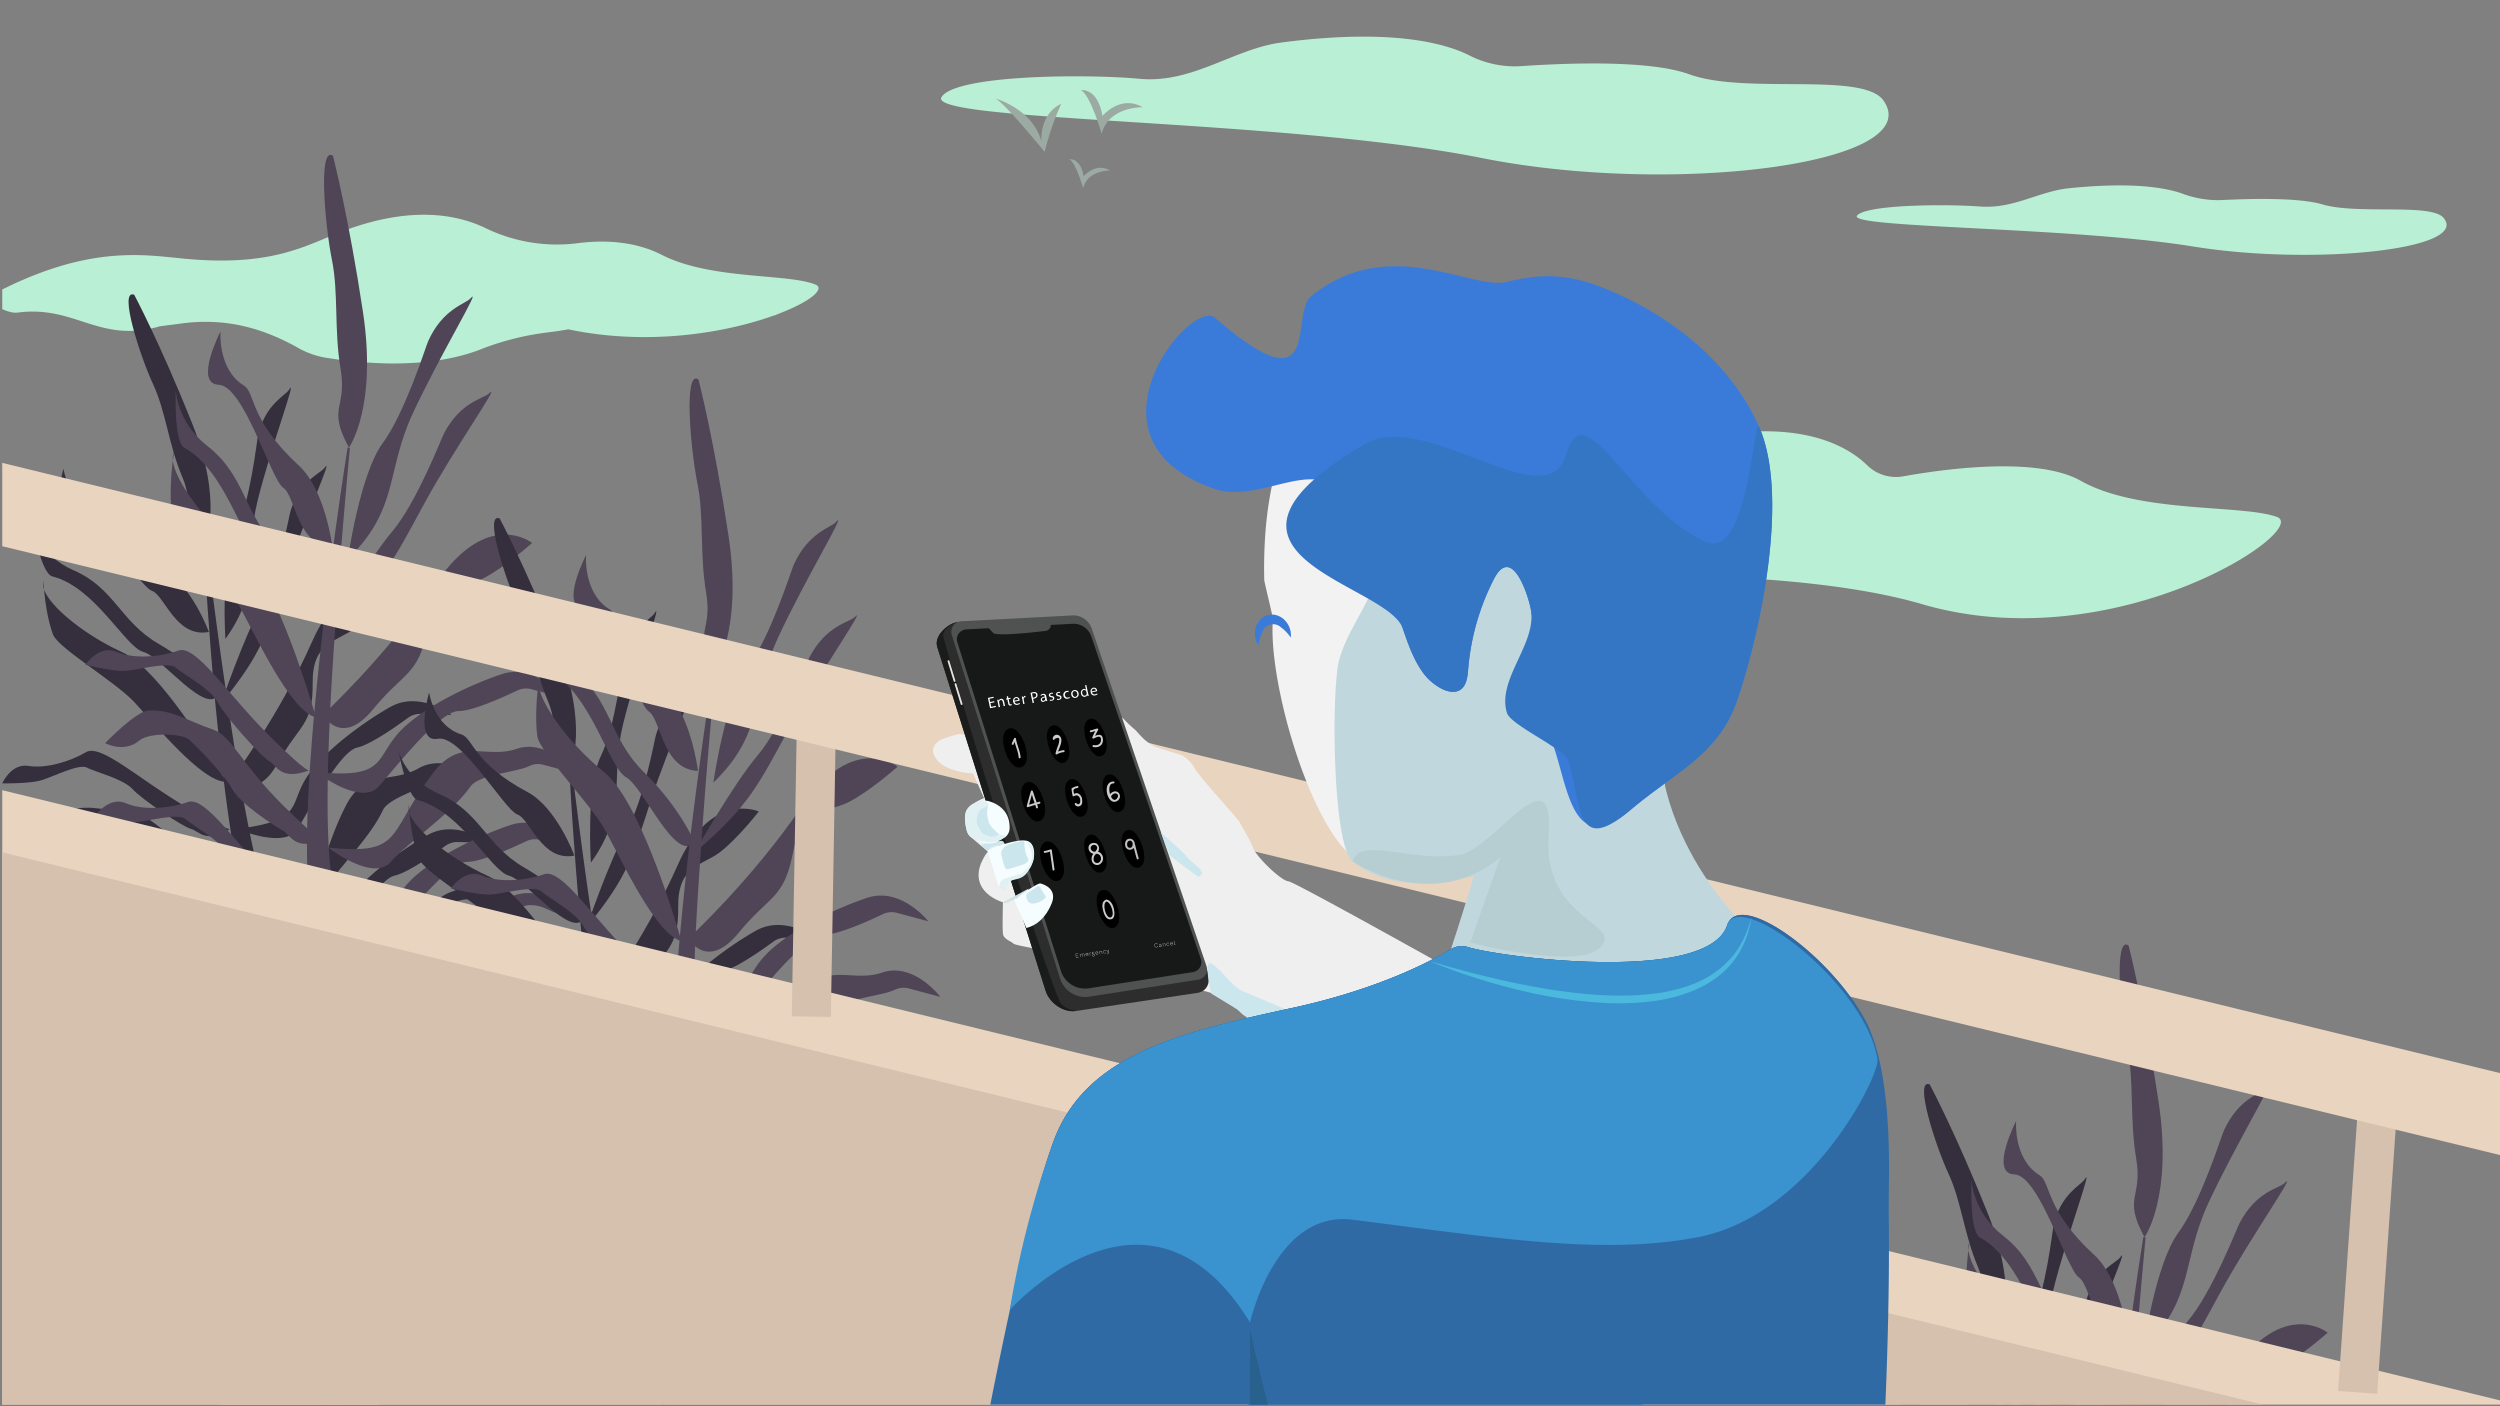 <svg xmlns="http://www.w3.org/2000/svg" xmlns:xlink="http://www.w3.org/1999/xlink" viewBox="0 0 1280 720"><rect x="0" y="0" width="1280" height="720" fill="#808080" stroke="none"/><defs><style>.cls-1{fill:none;}.cls-2{clip-path:url(#clip-path);}.cls-3{fill:#e2d2c7;}.cls-4{fill:#c6a48d;}.cls-5{clip-path:url(#clip-path-2);}.cls-6{fill:#b9efd5;}.cls-7{fill:#93725c;}.cls-8{fill:#342e3d;}.cls-9{fill:#4f4556;}.cls-10{fill:#e9d4c0;}.cls-11{fill:#d6c0ae;}.cls-12{fill:#efefef;}.cls-13{fill:#cce6ed;}.cls-14{fill:#2d2d2d;}.cls-15{fill:#1a1c1c;}.cls-16{fill:#505151;}.cls-17{fill:#171919;}.cls-18{fill:#e8e1da;}.cls-19{fill:#cce1e8;}.cls-20{fill:#f6fdff;}.cls-21{fill:#e0f0f3;}.cls-22{fill:#c0d8dd;}.cls-23{fill:#f2f2f2;}.cls-24{fill:#2f6aa5;}.cls-25{fill:#3a92ce;}.cls-26{fill:#4bb8dd;}.cls-27{fill:#3a7bda;}.cls-28{fill:#3576c4;}.cls-29{fill:#b6ced1;}.cls-30{fill:#28608e;}.cls-31{opacity:0.8;}.cls-32{fill:#fff;}.cls-33{fill:#9baaa3;}</style><clipPath id="clip-path"><polygon class="cls-1" points="1350.78 -151.37 589.67 -152.03 589.67 -669.49 1351.2 -669.27 1350.78 -151.37"/></clipPath><clipPath id="clip-path-2"><rect class="cls-1" x="1.15" width="1278.85" height="719.15"/></clipPath></defs><title>Privacy Policy_updated ration</title><g id="Layer_2" data-name="Layer 2"><g class="cls-2"><path class="cls-3" d="M655.46,52.13l31,.9c4.86.14,8.47-3.59,9.45-8.36C724.06-92.4,708-92.87,708-92.87s-12.53,3.4-33.79,3.35c-19.89,0-33.53-5.3-33.53-5.3S624.89-99,646.51,43.24C647.24,48.05,650.6,52,655.46,52.13Z"/><path class="cls-4" d="M662.89-90.23c-1.17,21.35,11.63,47.46,17,66.94,5.2,19,20.3,64.08,6.61,76.32l-9.76-.28s6.79-1.76,7.07-11.19-3.73-43.33-11.56-62.2c-6.14-14.81-18.53-63.62-17.84-70.71Z"/><path class="cls-4" d="M676.16-89.63c-1.17,21.35,11.69,45.7,17,65.18,5.2,19,8.1,65.28-5.6,77.51l-7.32-.21s6.8-1.76,7.07-11.19,6-44.59-1.79-63.46c-6.15-14.81-18.64-60.83-17.95-67.92Z"/></g></g><g id="NEW"><g class="cls-5"><path class="cls-6" d="M1117.72,99.26a51.42,51.42,0,0,0,20.14,3.16c15-.76,39.33-1.29,51.27,2.25,18,5.32,55.42-.75,61.91,6.82,14.06,16.37-67.29,24.59-128,14.74-62.66-10.16-177.21-9.4-172.23-15.81,4.45-5.73,46-6,63-4.68s30-7.74,45.4-9.35C1092.08,93,1109.26,96.17,1117.72,99.26Z"/><path class="cls-6" d="M956.06,238.27a21,21,0,0,0,18.4,5.61c22.1-3.95,68.76-10.22,90.93,2.31,29.62,16.75,82.26,12,100.33,18.45s-82.78,73.56-181.59,44.7c-102-29.8-307.39-2.86-300.31-25.11,6.31-19.85,72.92-23.92,100.46-20.81s47-28.7,71.51-35.39C917,211.32,944.94,227.45,956.06,238.27Z"/><path class="cls-6" d="M752.64,28.53a51.14,51.14,0,0,0,26.7,5.3c23.7-1.61,65.53-3.12,85.58,4.21,28.89,10.55,89-1.54,99.46,13.48C986.94,84,856.23,100.41,758.74,80.92,658.1,60.79,474.06,62.42,482.08,49.68c7.16-11.37,73.88-11.91,101.26-9.34s48.2-15.4,73-18.61C712.4,14.43,740.05,22.11,752.64,28.53Z"/><path class="cls-6" d="M417.41,145.66c-14.3-5.73-53.41-2.33-78.58-15.17-14.05-7.18-29.79-7.64-42.87-6a83.72,83.72,0,0,1-47.27-7.65c-14.69-7.14-38.4-11.6-73,1.46-18.64,7-35.77,18.6-82,14.08-21.5-2.1-50.32-7-99.37,19.38C-8.53,153.3,3,160.85,9,160.05c29.6-3.93,41.83,16.06,72.91,7,1.3-.16,11-1.43,12.27-1.59,20.85-2.5,39.17,2,57.55,12.15A44.53,44.53,0,0,0,165.89,183c41,6.66,66.38,1.29,80.18-4.12a140.31,140.31,0,0,1,34.57-8.71c3.28-.39,6.77-.9,10.35-1.55,41.2,8.68,81,1.63,105-7a8.75,8.75,0,0,0,2.2-.81h0C414.68,154.61,422.84,147.83,417.41,145.66Z"/><path class="cls-7" d="M198.28,599.56s-29.95-11.62-85.28-2.47c0,0,13.75,7.09,28.11,6.9S186.13,606.27,198.28,599.56Z"/><path class="cls-8" d="M115.81,400.32s-21.36-38.11-40.94-57.21c-4.28-4.18-8.48-7.44-12.34-9.21C41,324.08,21.89,307.42,22.12,299.38s-.31,10.72,5,25.45c2.5,6.92,31.51,23.91,41.55,34.55S103.15,400.42,115.81,400.32Z"/><path class="cls-8" d="M201.35,301s-24.46-11.06-41.5,27.39-41,70.09-41,70.09,12,12.66,23.23-7.57,18.26-19.53,18-41,12.12-21.13,21.16-27.95S201.35,301,201.35,301Z"/><path class="cls-8" d="M121.49,424.41s24.47,10.63,31-.17,21.5-39.49,30.4-41.48c6.83-1.53,20.1-10.89,25.95-15.19a10.54,10.54,0,0,1,6.57-2.05l15.76.46S215.6,354.16,201,361.35c-3.79,1.87-28.4,16.43-41.58,33.23S158.18,419.75,121.49,424.41Z"/><path class="cls-8" d="M118.11,424.24s1.6,3.11-22.54-10.92-43.89-32.81-51.64-28.16-20.42,8.51-29.33,7-13.45,8.94-13.45,8.94,13.54.18,19.51-1.45,19.72-8.86,23.88-6.62S63,398.65,67.92,404.07s25.55,19.17,29.87,20.33S105.18,432.22,118.11,424.24Z"/><path class="cls-8" d="M140.54,490s24.47,10.63,31-.16,21.5-39.5,30.41-41.49c6.82-1.53,20.09-10.88,25.94-15.19a10.57,10.57,0,0,1,6.58-2.05l15.75.46s-15.55-11.82-30.14-4.63c-3.8,1.87-28.4,16.43-41.58,33.23S177.23,485.31,140.54,490Z"/><path class="cls-8" d="M137.54,490s1.6,3.12-22.54-10.92S71.11,446.3,63.35,451s-20.41,8.51-29.32,7-13.45,8.93-13.45,8.93,13.54.18,19.51-1.45S59.81,456.57,64,458.8s18.46,5.64,23.38,11.06S112.9,489,117.22,490.2,124.61,498,137.54,490Z"/><path class="cls-8" d="M149.31,520.62s24.47,10.64,31-.16,19.5-9,23.72-24.54c3.86-14.18,24.1-33.43,32.25-35.12,6.23-1.28,8.91.84,14.86,1l7.85.38s-15.55-11.82-30.14-4.63c-3.8,1.87-14.12,8.14-24.48,26.81C190.88,508.64,186,516,149.31,520.62Z"/><path class="cls-8" d="M139.74,517.5s3.37-.5-22.53-10.91c-35.54-14.28-40.54-28.65-51.65-28.16-9,.39-20.54,12.89-29.45,11.36s-13.32,4.55-13.32,4.55,13.54.19,19.51-1.45,19.78-11,24-8.81,12.49,7,23.31,13.25c6.33,3.67,25.64,15.89,30,17.05S123.27,520.36,139.74,517.5Z"/><path class="cls-8" d="M148,568.36s24.74-10.91,32.48-6.74,21.2.36,26.95,7.49c5.24,6.5,28.1,12,36.78,11.09,6.64-.7,9.27-2.39,15.49-3.79l8.2-1.94s-15.3,9.56-31.21,9a59.45,59.45,0,0,1-27.93-8.5C192.59,565.41,186.86,562.69,148,568.36Z"/><path class="cls-8" d="M153.39,572.07s2.25,1.84-21.16-2.14c-32.12-5.45-41.9,2.54-49.84-2.67-6.45-4.24-9.56-18.15-16.74-21s-7.81-9.06-7.81-9.06,10,5.8,13.67,9.58,9.79,16.5,13.79,16.74,12.13.53,22.72.83c6.21.17,25.56,0,29.22,1S142.53,562.82,153.39,572.07Z"/><path class="cls-8" d="M134.61,456.51s24.47,10.64,31-.16,23.79-27.2,30.4-41.49c2.94-6.34,20.1-10.88,25.94-15.18a10.59,10.59,0,0,1,6.58-2.05l15.76.45s-16-12.72-30.15-4.62c-13.64,7.82-27.61.26-37.21,19.34C160.72,445,171.29,451.86,134.61,456.51Z"/><path class="cls-8" d="M131.61,453.59s1.61,3.11-22.53-10.92-31.49-25.35-40.49-26.21c-14.12-1.34-21.89-4.62-32.81-1.82-6,1.54-17.55,19-17.55,19s10,2.56,15.94-4.65c3.94-4.77,19.68-7.76,23.85-5.52s20.38,12,25.3,17.38,23.66,11.75,28,12.91S118.69,461.57,131.61,453.59Z"/><path class="cls-8" d="M153.09,546.78s22.15,6.58,31-2.35A170.66,170.66,0,0,0,214.51,504c7.08-13.31,11.32-11.14,17.17-15.44,1.9-1.4,12.95-.77,15.31-.7l15.76.45s-16-12.72-30.15-4.62c-13.64,7.82-17.74.55-27.34,19.62C189.07,535.52,189.78,542.13,153.09,546.78Z"/><path class="cls-8" d="M150,546.05s4.2-2.86-22.53-10.92c-38.54-11.61-27-17.43-40.58-22.92-13.16-5.3-20.64-1-31.55,1.81-6,1.55-18.72,12.07-18.72,12.07s10,2.56,15.94-4.65c3.94-4.77,24.28-7.28,28.44-5s17.53,7.88,22.45,13.3,22,12.06,26.34,13.23S137.11,554,150,546.05Z"/><path class="cls-8" d="M115.4,327.15c19.5-27.23,9.4-42.29,16.49-70.82s20.78-64.53,16.1-56.79c-1.82,3-12.14,7.33-15.88,23.38-.61,2.61-3.87,33.83-11.59,49.69S115.4,327.15,115.4,327.15Z"/><path class="cls-8" d="M106.94,323.57S98,299,82.9,291c-28-14.88-27.79-27.64-33.9-29.55C34.78,257.06,32.52,240,32.52,240s-7.66,26,4.41,23.72,34.17,36.45,40.81,38.75S89.94,326.73,106.94,323.57Z"/><path class="cls-8" d="M113.31,360c21.33-25.82,23.81-37,32.87-64.94s25.2-62.94,20-55.54c-2,2.86-12.61,6.47-17.45,22.22-.79,2.56-6.22,33.48-15,48.77S113.31,360,113.31,360Z"/><path class="cls-8" d="M112.21,355.23s-10.07-13.5-31-25.58C61.48,318.26,58.7,301.08,37.69,292,20.3,284.43,17,270.07,17,270.07s4.11,23.61,9.84,25.06c22,5.57,37.44,36.35,46.58,38.67S105.81,367.33,112.21,355.23Z"/><path class="cls-8" d="M105,277.92s9.62-20.51-6.69-61.32-29.59-65.68-29.59-65.68c-8.25-3.3,3.06,31.58,9.65,45.76s7.89,30.71,14.92,47.39C100.44,261.13,90.38,262.2,105,277.92Z"/><path class="cls-8" d="M104.34,278q1,20.82,2.58,41.58c1,13.85,2.11,27.7,3.42,41.53,2.77,27.67,5.87,55.29,10.82,82.9,1.25,6.91,2.67,13.81,4.41,20.76.89,3.47,1.87,6.95,3.12,10.49a52.71,52.71,0,0,0,2.21,5.35c.41.91.93,1.84,1.45,2.77l1.48,2.34a41.46,41.46,0,0,1,3.77,8.1,84.82,84.82,0,0,1,2.76,9.24c1.62,6.36,2.74,13,3.77,19.69s1.68,13.5,2.4,20.32c.33,3.41.63,6.84.89,10.27l.84,10.31,1.51,20.73c.29,3.47.51,6.94.87,10.42a78.07,78.07,0,0,0,1.47,10.51l1.21-.24a42.61,42.61,0,0,1,.31-5.09l.51-5.17c.38-3.46.66-6.93,1-10.39.59-6.94,1.15-13.9,1.43-20.88.16-3.49.3-7,.38-10.49s.07-7,.05-10.52c0-7-.37-14.07-1-21.15A154.59,154.59,0,0,0,152.89,500c-1.73-7.11-3.85-14.32-8.39-21.3l-1.39-2c-.34-.56-.71-1.13-1.05-1.79-.7-1.27-1.33-2.71-2-4.17-1.26-2.93-2.38-6.06-3.41-9.25-2.09-6.38-3.8-13-5.39-19.67-3.17-13.35-5.71-26.93-8.1-40.54s-4.5-27.3-6.5-41c-4.15-27.39-7.71-54.9-11.11-82.44Z"/><path class="cls-9" d="M161.73,367.28s-13.2-47.35-28.95-73.23c-3.44-5.66-7-10.29-10.57-13.18-19.91-16.1-35.69-39.15-33.61-48s-2.78,11.8-.68,29.39c1,8.26,26.9,34.09,34.78,48.3S148.71,364.33,161.73,367.28Z"/><path class="cls-9" d="M272.43,278s-22.61-18.15-48.94,20.28S165.32,366,165.32,366s9.45,16.92,25.6-2.76,23.26-17.2,27.91-41.06,17.3-20.46,28.16-25.82S272.43,278,272.43,278Z"/><path class="cls-9" d="M162.05,395.32s22.71,17.69,31.88,7.32,31.15-38.52,40.76-38.56c7.36,0,23.14-7.19,30.14-10.54a10.46,10.46,0,0,1,7.23-.67l16.09,4.32s-13.28-16.85-29.92-12.42c-4.33,1.15-33,11.31-50.36,26.72S200.82,399.05,162.05,395.32Z"/><path class="cls-9" d="M158.61,394.31s.94,3.84-20.65-17.54-37.59-46.94-46.62-43.67-22.94,4.48-31.74.63-15.87,6.64-15.87,6.64,13.87,3.48,20.38,3.11,22.3-5,26.06-1.54,17.68,10.71,21.49,17.9,21.86,27.4,26,29.74S143.5,400,158.61,394.31Z"/><path class="cls-9" d="M166.6,472.5s22.71,17.69,31.87,7.32,31.15-38.52,40.77-38.56c7.35,0,23.14-7.19,30.14-10.53a10.4,10.4,0,0,1,7.23-.68l16.09,4.32S279.42,417.52,262.77,422c-4.32,1.15-32.95,11.31-50.35,26.72S205.37,476.23,166.6,472.5Z"/><path class="cls-9" d="M163.49,471.84s.94,3.84-20.65-17.54-37.59-46.94-46.62-43.67-22.94,4.48-31.74.63-15.87,6.64-15.87,6.64S62.48,421.38,69,421s22.3-5,26.06-1.54,17.68,10.71,21.49,17.9,21.86,27.4,26,29.74S148.38,477.55,163.49,471.84Z"/><path class="cls-9" d="M168.58,508.55s22.71,17.7,31.88,7.32,22.1-5.24,30-21.42c7.22-14.76,32.44-31.17,41.2-31.06,6.69.08,9,3.07,15,4.7l8,2.33S281.41,453.57,264.76,458c-4.33,1.15-16.37,5.59-31.31,23.75C214.05,505.35,207.35,512.28,168.58,508.55Z"/><path class="cls-9" d="M159.46,502.78s3.58.26-20.65-17.53c-33.25-24.41-35.09-41.52-46.62-43.68-9.37-1.75-24.07,9.31-32.88,5.46s-14.73,1.81-14.73,1.81S58.45,452.32,65,452s22.86-7.44,26.63-4,11.24,10.75,20.92,20.31c5.67,5.59,22.71,23.79,26.89,26.12S141.87,502,159.46,502.78Z"/><path class="cls-9" d="M156.3,561.08s27.93-6.09,34.92.4,21.71,5.53,26,14.81c3.9,8.47,26.12,20.1,35.26,21.18,7,.83,10.07-.41,16.79-.45l8.86-.15s-17.91,6.87-34.14,2.46a61.13,61.13,0,0,1-26.76-16.17C202.79,568.6,197.52,564.2,156.3,561.08Z"/><path class="cls-9" d="M161,566.49s1.9,2.58-21.25-7.49c-31.76-13.81-43.65-7.34-50.61-15-5.65-6.25-5.66-22.4-12.39-27.26a13.78,13.78,0,0,1-6-11.93s8.95,8.85,11.86,13.92S88.89,539.33,93,540.57s12.34,3.52,23.16,6.41c6.33,1.7,26.27,6.17,29.78,8.24S151.94,553.62,161,566.49Z"/><path class="cls-9" d="M168.17,434s22.71,17.7,31.87,7.32,30.7-24.35,40.77-38.56c4.46-6.31,23.14-7.19,30.14-10.53a10.4,10.4,0,0,1,7.23-.68l16.09,4.32s-13.56-18-29.93-12.42c-15.81,5.35-28.44-6.39-42.67,12.4C197.65,427.57,206.94,437.76,168.17,434Z"/><path class="cls-9" d="M165.77,430.07s.93,3.83-20.66-17.54-26.55-35.68-35.6-38.81c-14.21-4.91-21.44-10.42-33.3-10-6.53.26-22.39,16.77-22.39,16.77s9.66,5.25,17.44-1.29c5.15-4.33,22-3.82,25.78-.34s18.2,18.18,22,25.37,21.62,18.73,25.8,21.06S150.65,435.78,165.77,430.07Z"/><path class="cls-9" d="M166.47,538.43s21.25,12.64,32.44,4.9A185.13,185.13,0,0,0,239.39,506c10.33-13,14.19-9.58,21.18-12.93,2.28-1.09,13.49,2.28,15.9,2.93l16.09,4.32s-13.56-18-29.92-12.42c-15.81,5.36-18.37-3.68-32.6,15.11C206,534.67,205.24,542.15,166.47,538.43Z"/><path class="cls-9" d="M163.49,536.87s5-2.15-20.65-17.53c-36.94-22.19-23.72-25.83-36.45-35.2-12.31-9.05-21-6.09-32.84-5.63-6.53.25-22,8.83-22,8.83S61.2,492.58,69,486c5.15-4.32,26.62-2.17,30.39,1.31s16.21,13,20,20.16,19.85,18.68,24,21S148.38,542.58,163.49,536.87Z"/><path class="cls-9" d="M178.09,286.19c26.28-25.42,19.36-44.53,33.19-74.39s36.15-66.41,29.57-59c-2.56,2.88-14.16,5.17-21.68,22-1.22,2.74-11.74,36.51-23.3,52.2S178.09,286.19,178.09,286.19Z"/><path class="cls-9" d="M170.22,280.19s-3.59-29.34-17.25-41.85c-25.36-23.25-22.21-37.32-28.06-40.91-13.6-8.34-12-27.76-12-27.76S99.07,196.55,112,197s26.76,48.63,33.06,52.78S152,279.57,170.22,280.19Z"/><path class="cls-9" d="M168.42,322c27.85-23.41,33-35.16,48.67-63.93s40.34-63.56,33.29-56.63c-2.73,2.68-14.45,4.11-23,20.36-1.39,2.65-14.06,35.56-26.6,50.36S168.42,322,168.42,322Z"/><path class="cls-9" d="M168.38,316.49s-7.25-17.36-26-35.81c-17.66-17.38-16.58-37.07-36.09-52.24C90.16,215.89,90,199.18,90,199.18s-1.19,27.13,4.37,30.13c21.31,11.48,30.13,49.3,39,54.07S159,328.34,168.38,316.49Z"/><path class="cls-9" d="M178.66,229.17s14.58-20.37,7.17-69.49-15.34-79.87-15.34-79.87c-7.72-5.64-4.09,35.69-.58,53s1.07,35.9,4.47,56.07C177.86,209.49,167.28,208.24,178.66,229.17Z"/><path class="cls-9" d="M178,229.1c-2.47,15.52-4.71,31.07-6.81,46.64s-4.14,31.17-5.94,46.79c-3.47,31.27-6.58,62.56-7.79,94.23-.29,7.92-.41,15.87-.2,23.93.11,4,.32,8.09.79,12.25.24,2.09.54,4.17,1,6.35.2,1.07.53,2.21.83,3.33l1,3a50.06,50.06,0,0,1,2.1,10.16,102.32,102.32,0,0,1,.74,11.05c.2,7.5-.18,15.15-.67,22.83s-1.39,15.39-2.24,23.12c-.44,3.87-.94,7.73-1.46,11.6L157.85,556l-3.28,23.3c-.51,3.9-1.09,7.79-1.54,11.71a95,95,0,0,0-1,11.94l1.24,0a50.86,50.86,0,0,1,1.46-5.6l1.69-5.64c1.16-3.75,2.24-7.54,3.37-11.31,2.17-7.57,4.32-15.17,6.19-22.84.95-3.84,1.89-7.68,2.76-11.54s1.66-7.74,2.43-11.63c1.59-7.78,2.81-15.64,3.82-23.58a189.6,189.6,0,0,0,1.6-24.19c-.14-8.2-.66-16.57-3.69-25.24l-1-2.57c-.23-.77-.5-1.5-.69-2.36-.45-1.63-.76-3.43-1.08-5.22-.62-3.62-1-7.4-1.37-11.2-.67-7.62-.88-15.38-1-23.15-.18-15.56.34-31.21,1-46.84s1.67-31.29,2.77-46.94c2.06-31.3,4.75-62.59,7.62-93.86Z"/><path class="cls-3" d="M131.73,783.2,171,784.34c6.16.18,10.73-4.55,12-10.58,35.64-173.62,15.31-174.2,15.31-174.2s-15.88,4.3-42.8,4.24c-25.19,0-42.48-6.71-42.48-6.71s-20-5.36,7.39,174.85C121.32,778,125.58,783,131.73,783.2Z"/><path class="cls-4" d="M141.15,602.9c-1.49,27,14.72,60.11,21.48,84.78,6.59,24,25.72,81.16,8.37,96.66L158.64,784s8.61-2.23,9-14.17S162.87,714.94,153,691c-7.79-18.76-23.48-80.56-22.6-89.54Z"/><path class="cls-4" d="M158,603.66c-1.49,27,14.8,57.88,21.56,82.55,6.59,24,10.26,82.67-7.08,98.17l-9.28-.27s8.61-2.23,9-14.17,7.64-56.47-2.28-80.38c-7.78-18.75-23.6-77-22.72-86Z"/><path class="cls-8" d="M303,514.84S281.6,476.73,262,457.63c-4.28-4.18-8.48-7.45-12.35-9.21-21.56-9.83-40.63-26.48-40.4-34.52s-.31,10.72,5,25.44c2.5,6.93,31.51,23.92,41.55,34.56S290.3,514.94,303,514.84Z"/><path class="cls-8" d="M388.5,415.49S364,404.44,347,442.88,306,513,306,513s12,12.66,23.23-7.57,18.27-19.54,18-41,12.11-21.14,21.16-27.95S388.5,415.49,388.5,415.49Z"/><path class="cls-8" d="M308.64,538.92s24.47,10.64,31-.16,21.49-39.49,30.4-41.49c6.82-1.52,20.1-10.88,25.94-15.18a10.59,10.59,0,0,1,6.58-2l15.76.45s-15.56-11.82-30.15-4.62c-3.79,1.87-28.4,16.43-41.58,33.23S345.32,534.27,308.64,538.92Z"/><path class="cls-8" d="M305.25,538.75s1.6,3.12-22.53-10.91-43.9-32.81-51.65-28.17-20.42,8.51-29.33,7-13.44,8.93-13.44,8.93,13.53.19,19.51-1.45,19.71-8.85,23.88-6.61,18.45,5.63,23.37,11.05,25.56,19.18,29.88,20.34S292.33,546.74,305.25,538.75Z"/><path class="cls-8" d="M327.69,604.49s24.47,10.63,31-.17,21.5-39.49,30.41-41.49c6.82-1.52,20.09-10.88,25.94-15.18a10.55,10.55,0,0,1,6.58-2l15.75.45s-15.55-11.82-30.15-4.62c-3.79,1.87-28.4,16.43-41.58,33.23S364.38,599.83,327.69,604.49Z"/><path class="cls-8" d="M324.68,604.54s1.6,3.12-22.53-10.91-43.9-32.81-51.65-28.16-20.42,8.51-29.33,7-13.44,8.93-13.44,8.93,13.53.19,19.5-1.44,19.72-8.86,23.89-6.62,18.45,5.64,23.37,11.06,25.56,19.17,29.88,20.33S311.76,612.53,324.68,604.54Z"/><path class="cls-8" d="M336.46,635.14s24.47,10.63,31-.17,19.49-9,23.72-24.53c3.85-14.19,24.1-33.44,32.25-35.12,6.22-1.29,8.91.83,14.86,1l7.85.39s-15.55-11.82-30.15-4.63c-3.79,1.87-14.11,8.14-24.48,26.81C378,623.15,373.15,630.48,336.46,635.14Z"/><path class="cls-8" d="M326.89,632s3.37-.51-22.53-10.92c-35.54-14.28-40.54-28.64-51.65-28.16-9,.39-20.54,12.9-29.45,11.37s-13.32,4.55-13.32,4.55,13.53.18,19.5-1.45,19.79-11,23.95-8.81,12.49,7,23.31,13.25c6.34,3.67,25.65,15.88,30,17S310.41,634.88,326.89,632Z"/><path class="cls-8" d="M335.16,682.88s24.74-10.91,32.48-6.75,21.2.37,26.94,7.49c5.25,6.5,28.1,12,36.79,11.1,6.63-.71,9.27-2.4,15.49-3.8l8.19-1.93s-15.29,9.56-31.2,9a59.67,59.67,0,0,1-27.93-8.5C379.74,679.93,374,677.2,335.16,682.88Z"/><path class="cls-8" d="M340.53,686.59s2.26,1.83-21.16-2.14c-32.12-5.46-41.9,2.53-49.83-2.68-6.45-4.24-9.56-18.15-16.74-21s-7.82-9.06-7.82-9.06,10,5.8,13.67,9.57,9.79,16.51,13.8,16.75,12.12.52,22.72.82c6.2.18,25.56,0,29.22,1.06S329.68,677.34,340.53,686.59Z"/><path class="cls-8" d="M321.75,571s24.47,10.63,31-.16,23.8-27.2,30.41-41.49c2.93-6.34,20.09-10.88,25.94-15.19a10.57,10.57,0,0,1,6.58-2.05l15.75.46s-16-12.72-30.14-4.63c-13.64,7.82-27.62.27-37.22,19.34C347.87,559.48,358.44,566.37,321.75,571Z"/><path class="cls-8" d="M318.76,568.1s1.6,3.12-22.53-10.91S264.74,531.83,255.74,531c-14.13-1.35-21.9-4.63-32.81-1.82-6,1.54-17.55,19-17.55,19s10,2.56,15.93-4.65c3.95-4.77,19.69-7.76,23.86-5.52s20.37,12,25.3,17.39,23.65,11.75,28,12.91S305.84,576.09,318.76,568.1Z"/><path class="cls-8" d="M340.24,661.3s22.15,6.58,31-2.36a170.38,170.38,0,0,0,30.37-40.39c7.09-13.31,11.33-11.14,17.17-15.44,1.91-1.4,13-.77,15.32-.7l15.76.46s-16-12.72-30.15-4.63c-13.64,7.82-17.75.55-27.35,19.63C376.22,650,376.92,656.64,340.24,661.3Z"/><path class="cls-8" d="M337.18,660.56s4.2-2.86-22.53-10.91c-38.54-11.61-27-17.44-40.59-22.92-13.16-5.3-20.63-1-31.55,1.81-6,1.54-18.71,12.06-18.71,12.06s10,2.57,15.93-4.65c4-4.77,24.28-7.27,28.45-5s17.53,7.88,22.45,13.3,22,12.06,26.33,13.22S324.26,668.55,337.18,660.56Z"/><path class="cls-8" d="M302.55,441.67C322,414.44,312,399.38,319,370.85s20.78-64.53,16.09-56.8c-1.81,3-12.14,7.34-15.87,23.38-.61,2.61-3.88,33.83-11.59,49.69S302.55,441.67,302.55,441.67Z"/><path class="cls-8" d="M294.09,438.09s-9-24.54-24-32.55c-28-14.88-27.78-27.64-33.9-29.54-14.22-4.42-16.48-21.48-16.48-21.48s-7.66,26,4.41,23.72S258.25,414.7,264.89,417,277.09,441.25,294.09,438.09Z"/><path class="cls-8" d="M300.45,474.47c21.34-25.81,23.82-37,32.88-64.93s25.2-62.94,20-55.55c-2,2.87-12.62,6.48-17.46,22.22-.78,2.57-6.21,33.48-15,48.77S300.45,474.47,300.45,474.47Z"/><path class="cls-8" d="M299.36,469.74s-10.07-13.49-31-25.58c-19.72-11.38-22.5-28.56-43.52-37.67-17.38-7.54-20.72-21.91-20.72-21.91s4.12,23.62,9.85,25.07c22,5.57,37.44,36.35,46.57,38.67S293,481.84,299.36,469.74Z"/><path class="cls-8" d="M292.11,392.44s9.61-20.51-6.7-61.32-29.58-65.69-29.58-65.69c-8.25-3.29,3.06,31.58,9.64,45.77s7.9,30.7,14.93,47.39C287.59,375.65,277.53,376.71,292.11,392.44Z"/><path class="cls-8" d="M291.49,392.49q1,20.81,2.58,41.57c1,13.85,2.11,27.7,3.42,41.54,2.77,27.66,5.87,55.29,10.81,82.89,1.26,6.91,2.67,13.81,4.42,20.76.89,3.48,1.87,7,3.12,10.49a55.13,55.13,0,0,0,2.2,5.36c.42.9.93,1.83,1.46,2.77L321,600.2a40.73,40.73,0,0,1,3.78,8.11,84.16,84.16,0,0,1,2.76,9.24c1.62,6.36,2.74,13,3.77,19.69s1.68,13.5,2.39,20.32c.34,3.41.63,6.83.9,10.26l.83,10.32,1.52,20.73c.29,3.46.51,6.93.87,10.41a78.17,78.17,0,0,0,1.46,10.52l1.22-.25a42.58,42.58,0,0,1,.31-5.08l.51-5.18c.37-3.46.66-6.92,1-10.39.59-6.94,1.15-13.9,1.43-20.88.15-3.49.3-7,.38-10.49s.07-7,0-10.52c0-7-.36-14.07-.95-21.15A156.4,156.4,0,0,0,340,614.55c-1.72-7.11-3.84-14.32-8.38-21.29l-1.39-2c-.35-.56-.71-1.12-1.05-1.78-.7-1.27-1.34-2.71-2-4.17-1.26-2.93-2.38-6.07-3.42-9.25-2.09-6.38-3.79-13-5.38-19.68-3.17-13.34-5.72-26.93-8.1-40.54s-4.5-27.3-6.51-41c-4.15-27.4-7.71-54.91-11.1-82.44Z"/><path class="cls-9" d="M348.88,481.8s-13.21-47.35-28.95-73.24c-3.44-5.66-7-10.29-10.58-13.18-19.91-16.09-35.69-39.14-33.6-48s-2.78,11.79-.69,29.38c1,8.27,26.9,34.1,34.78,48.31S335.85,478.85,348.88,481.8Z"/><path class="cls-9" d="M459.57,392.54s-22.6-18.16-48.93,20.27-58.18,67.67-58.18,67.67,9.46,16.92,25.61-2.76,23.25-17.2,27.91-41.05,17.3-20.46,28.16-25.82S459.57,392.54,459.57,392.54Z"/><path class="cls-9" d="M349.2,509.84s22.71,17.69,31.87,7.31,31.15-38.51,40.76-38.56c7.36,0,23.15-7.18,30.15-10.53a10.39,10.39,0,0,1,7.23-.68l16.08,4.32S462,454.85,445.37,459.28c-4.32,1.15-32.95,11.31-50.35,26.72S388,513.56,349.2,509.84Z"/><path class="cls-9" d="M345.76,508.83s.93,3.83-20.65-17.54-37.59-46.94-46.63-43.67-22.93,4.47-31.74.63-15.86,6.63-15.86,6.63,13.87,3.48,20.38,3.12,22.29-5,26.06-1.54,17.67,10.7,21.49,17.89,21.86,27.41,26,29.74S330.65,514.54,345.76,508.83Z"/><path class="cls-9" d="M353.75,587s22.71,17.69,31.87,7.31,31.15-38.51,40.76-38.56c7.36,0,23.15-7.18,30.14-10.53a10.43,10.43,0,0,1,7.24-.68l16.08,4.32S466.57,532,449.92,536.46c-4.33,1.15-32.95,11.31-50.35,26.72S392.52,590.74,353.75,587Z"/><path class="cls-9" d="M350.64,586.35s.93,3.84-20.65-17.53-37.59-46.94-46.62-43.68-22.94,4.48-31.75.64-15.86,6.63-15.86,6.63,13.87,3.48,20.38,3.12,22.29-5,26.06-1.55,17.67,10.71,21.49,17.9,21.86,27.41,26,29.74S335.53,592.07,350.64,586.35Z"/><path class="cls-9" d="M355.73,623.07s22.71,17.69,31.87,7.31,22.1-5.24,30-21.41c7.21-14.77,32.43-31.18,41.19-31.07,6.7.08,9,3.08,15,4.71l8,2.32s-13.28-16.85-29.92-12.42c-4.33,1.16-16.38,5.59-31.31,23.75C401.2,619.86,394.5,626.79,355.73,623.07Z"/><path class="cls-9" d="M346.61,617.3s3.58.26-20.65-17.54c-33.25-24.41-35.1-41.52-46.62-43.67-9.37-1.75-24.07,9.3-32.88,5.45s-14.73,1.82-14.73,1.82,13.87,3.48,20.38,3.11,22.86-7.44,26.63-4,11.23,10.75,20.92,20.31c5.66,5.59,22.71,23.79,26.89,26.12S329,616.48,346.61,617.3Z"/><path class="cls-9" d="M343.44,675.6s27.93-6.09,34.93.39,21.7,5.54,26,14.81c3.9,8.47,26.12,20.11,35.26,21.19,7,.82,10.07-.41,16.78-.46l8.87-.15s-17.91,6.88-34.14,2.46c-4.22-1.14-15.66-5-26.76-16.17C389.94,683.12,384.67,678.72,343.44,675.6Z"/><path class="cls-9" d="M348.12,681s1.89,2.58-21.26-7.49c-31.76-13.81-43.64-7.33-50.6-15-5.65-6.25-5.66-22.4-12.39-27.27a13.76,13.76,0,0,1-6-11.92s8.94,8.84,11.86,13.91,6.27,20.64,10.33,21.87,12.34,3.52,23.16,6.42c6.34,1.69,26.27,6.16,29.79,8.23S339.08,668.14,348.12,681Z"/><path class="cls-9" d="M355.32,548.55s22.71,17.69,31.87,7.31S417.88,531.52,428,517.3c4.47-6.31,23.15-7.18,30.14-10.53a10.48,10.48,0,0,1,7.24-.68l16.08,4.32s-13.56-18-29.92-12.42c-15.81,5.36-28.44-6.38-42.68,12.41C384.8,542.09,394.09,552.27,355.32,548.55Z"/><path class="cls-9" d="M352.91,544.58s.93,3.84-20.65-17.53-26.55-35.69-35.6-38.81c-14.21-4.91-21.44-10.42-33.31-10-6.53.25-22.38,16.77-22.38,16.77s9.65,5.24,17.44-1.3c5.15-4.32,22-3.82,25.78-.33s18.2,18.18,22,25.37,21.62,18.73,25.8,21.06S337.8,550.29,352.91,544.58Z"/><path class="cls-9" d="M353.61,652.94s21.26,12.64,32.44,4.91a184.68,184.68,0,0,0,40.48-37.36c10.34-13,14.2-9.59,21.19-12.93,2.28-1.09,13.49,2.28,15.9,2.93l16.09,4.32s-13.56-18-29.92-12.42c-15.81,5.35-18.37-3.69-32.61,15.1C393.17,649.19,392.38,656.67,353.61,652.94Z"/><path class="cls-9" d="M350.64,651.39s5-2.16-20.65-17.54C293,611.67,306.26,608,293.53,598.66c-12.31-9.06-21-6.1-32.84-5.64-6.53.26-22,8.83-22,8.83s9.65,5.25,17.44-1.29c5.15-4.33,26.62-2.18,30.39,1.31s16.2,13,20,20.15,19.85,18.68,24,21S335.53,657.1,350.64,651.39Z"/><path class="cls-9" d="M365.24,400.71c26.28-25.42,19.36-44.54,33.19-74.4s36.15-66.4,29.56-59c-2.55,2.88-14.15,5.18-21.67,22-1.23,2.75-11.74,36.51-23.31,52.2S365.24,400.71,365.24,400.71Z"/><path class="cls-9" d="M357.37,394.7s-3.6-29.34-17.25-41.85c-25.37-23.24-22.21-37.32-28.06-40.9-13.6-8.34-12-27.77-12-27.77s-13.83,26.89-.91,27.33,26.76,48.62,33.05,52.78S339.17,394.08,357.37,394.7Z"/><path class="cls-9" d="M355.57,436.51c27.85-23.41,32.95-35.15,48.67-63.92S444.57,309,437.53,316c-2.73,2.68-14.46,4.11-23,20.37-1.4,2.65-14.06,35.55-26.6,50.35S355.57,436.51,355.57,436.51Z"/><path class="cls-9" d="M355.53,431s-7.26-17.37-26-35.81C311.87,377.82,313,358.13,293.44,343c-16.13-12.55-16.27-29.26-16.27-29.26s-1.19,27.13,4.37,30.13c21.32,11.48,30.14,49.29,39,54.07S346.17,442.85,355.53,431Z"/><path class="cls-9" d="M365.8,343.69s14.59-20.38,7.18-69.5-15.34-79.86-15.34-79.86c-7.72-5.65-4.1,35.69-.58,53s1.07,35.9,4.47,56.06C365,324,354.43,322.75,365.8,343.69Z"/><path class="cls-9" d="M365.19,343.61q-3.7,23.28-6.81,46.65c-2.11,15.57-4.14,31.16-5.94,46.78-3.47,31.27-6.58,62.57-7.79,94.23-.29,7.93-.41,15.88-.21,23.94.12,4,.33,8.09.79,12.24.25,2.09.54,4.18,1,6.36.2,1.07.53,2.21.83,3.33l1,3a50.16,50.16,0,0,1,2.1,10.17,104.75,104.75,0,0,1,.74,11c.2,7.51-.18,15.16-.67,22.84s-1.39,15.39-2.24,23.12q-.67,5.79-1.46,11.59L345,670.5l-3.28,23.3c-.51,3.9-1.09,7.79-1.54,11.72a94.89,94.89,0,0,0-1,11.93l1.24,0a50.29,50.29,0,0,1,1.46-5.6l1.68-5.64c1.17-3.76,2.25-7.54,3.37-11.32,2.18-7.57,4.32-15.16,6.2-22.84.95-3.83,1.88-7.67,2.76-11.53s1.66-7.74,2.43-11.64c1.58-7.77,2.81-15.64,3.81-23.58a187.67,187.67,0,0,0,1.61-24.19c-.14-8.2-.67-16.57-3.69-25.23l-1-2.57c-.23-.77-.5-1.51-.69-2.36-.45-1.63-.76-3.43-1.08-5.23-.62-3.62-1-7.39-1.37-11.2-.67-7.61-.89-15.38-1-23.15-.17-15.56.35-31.2,1-46.84s1.68-31.29,2.78-46.93c2.06-31.31,4.74-62.59,7.62-93.86Z"/><path class="cls-8" d="M1035.15,804.61s-21.35-38.1-40.93-57.21c-4.28-4.17-8.48-7.44-12.35-9.2-21.57-9.83-40.64-26.48-40.4-34.53s-.31,10.72,5,25.45C949,736,978,753,988,763.68S1022.5,804.72,1035.15,804.61Z"/><path class="cls-8" d="M1120.69,705.27s-24.46-11-41.5,27.39-41,70.09-41,70.09,12,12.66,23.23-7.57,18.27-19.53,18-41,12.12-21.14,21.17-28S1120.69,705.27,1120.69,705.27Z"/><path class="cls-8" d="M1034.74,731.45c19.5-27.23,9.4-42.29,16.5-70.82s20.77-64.54,16.09-56.8c-1.81,3-12.14,7.33-15.87,23.38-.61,2.61-3.88,33.83-11.59,49.69S1034.74,731.45,1034.74,731.45Z"/><path class="cls-8" d="M1026.29,727.87s-9-24.54-24-32.55c-28-14.88-27.78-27.64-33.9-29.54-14.22-4.43-16.48-21.48-16.48-21.48s-7.66,26,4.41,23.72,34.17,36.45,40.81,38.76S1009.29,731,1026.29,727.87Z"/><path class="cls-8" d="M1032.65,764.25c21.34-25.81,23.82-37,32.87-64.94s25.21-62.94,20-55.54c-2,2.87-12.62,6.47-17.46,22.22-.79,2.56-6.21,33.48-15,48.77S1032.65,764.25,1032.65,764.25Z"/><path class="cls-8" d="M1031.55,759.52s-10.06-13.49-31-25.58c-19.73-11.38-22.5-28.56-43.52-37.68-17.38-7.53-20.72-21.9-20.72-21.9s4.11,23.61,9.85,25.07c22,5.56,37.43,36.35,46.57,38.66S1025.15,771.62,1031.55,759.52Z"/><path class="cls-8" d="M1024.31,682.22s9.61-20.51-6.7-61.32S988,555.21,988,555.21c-8.24-3.3,3.06,31.58,9.65,45.76s7.89,30.71,14.92,47.39C1019.78,665.42,1009.73,666.49,1024.31,682.22Z"/><path class="cls-8" d="M1023.69,682.27c.66,13.87,1.55,27.72,2.58,41.57s2.11,27.7,3.42,41.54c2.76,27.66,5.86,55.28,10.81,82.89,1.26,6.91,2.67,13.81,4.42,20.76.88,3.47,1.86,7,3.11,10.49a56.32,56.32,0,0,0,2.21,5.36c.41.9.93,1.83,1.46,2.76l1.47,2.34a40.33,40.33,0,0,1,3.77,8.1,82.68,82.68,0,0,1,2.77,9.24c1.62,6.36,2.74,13,3.77,19.69s1.68,13.5,2.39,20.32c.34,3.42.63,6.84.89,10.27l.84,10.31,1.51,20.73c.3,3.47.52,6.94.87,10.42a78.07,78.07,0,0,0,1.47,10.51l1.22-.24a42.61,42.61,0,0,1,.31-5.09l.5-5.17c.38-3.46.67-6.92,1-10.39.59-6.94,1.16-13.9,1.44-20.88.15-3.49.3-7,.38-10.49s.07-7,0-10.52c0-7-.37-14.07-1-21.15a154.59,154.59,0,0,0-3.15-21.31c-1.72-7.11-3.84-14.32-8.38-21.3l-1.39-2c-.35-.56-.72-1.13-1-1.79-.7-1.27-1.34-2.7-2-4.16-1.26-2.93-2.38-6.07-3.42-9.26-2.09-6.38-3.79-13-5.39-19.67-3.17-13.35-5.71-26.93-8.1-40.54s-4.5-27.3-6.5-41c-4.15-27.39-7.71-54.9-11.1-82.44Z"/><path class="cls-9" d="M1081.08,771.57s-13.21-47.35-28.95-73.23c-3.44-5.66-7-10.29-10.58-13.18-19.91-16.1-35.69-39.15-33.6-48s-2.78,11.79-.69,29.38c1,8.27,26.9,34.1,34.78,48.31S1068.05,768.62,1081.08,771.57Z"/><path class="cls-9" d="M1191.77,682.31s-22.6-18.15-48.93,20.28-58.18,67.67-58.18,67.67,9.45,16.92,25.61-2.76,23.25-17.2,27.91-41,17.3-20.47,28.16-25.82S1191.77,682.31,1191.77,682.31Z"/><path class="cls-9" d="M1097.44,690.49c26.28-25.43,19.36-44.54,33.19-74.4s36.15-66.41,29.56-59c-2.55,2.88-14.16,5.18-21.67,22-1.23,2.74-11.75,36.51-23.31,52.2S1097.44,690.49,1097.44,690.49Z"/><path class="cls-9" d="M1089.57,684.48s-3.6-29.34-17.25-41.85c-25.37-23.25-22.21-37.32-28.07-40.91-13.59-8.33-12-27.76-12-27.76s-13.82,26.89-.91,27.32,26.76,48.63,33.06,52.78S1071.37,683.86,1089.57,684.48Z"/><path class="cls-9" d="M1087.76,726.29c27.85-23.41,33-35.16,48.68-63.92s40.33-63.57,33.28-56.64c-2.73,2.68-14.45,4.11-23,20.37-1.4,2.64-14.06,35.55-26.61,50.35S1087.76,726.29,1087.76,726.29Z"/><path class="cls-9" d="M1087.72,720.79s-7.25-17.37-26-35.82c-17.66-17.37-16.57-37.07-36.08-52.24-16.14-12.55-16.27-29.26-16.27-29.26s-1.19,27.14,4.37,30.13c21.31,11.48,30.14,49.3,39,54.07S1078.37,732.63,1087.72,720.79Z"/><path class="cls-9" d="M1098,633.47s14.58-20.38,7.18-69.5-15.34-79.87-15.34-79.87c-7.72-5.64-4.1,35.7-.58,53s1.07,35.9,4.47,56.07C1097.2,613.79,1086.63,612.53,1098,633.47Z"/><path class="cls-9" d="M1097.38,633.39q-3.69,23.28-6.81,46.65c-2.1,15.57-4.13,31.16-5.94,46.78-3.46,31.27-6.57,62.57-7.79,94.23-.28,7.93-.4,15.87-.2,23.93.12,4,.33,8.09.79,12.25.25,2.09.54,4.17,1,6.36.2,1.07.52,2.2.82,3.32l1,3a49.53,49.53,0,0,1,2.11,10.16,102.51,102.51,0,0,1,.73,11.05c.21,7.5-.17,15.16-.66,22.84s-1.39,15.38-2.24,23.12q-.67,5.79-1.47,11.59l-1.54,11.62-3.27,23.3c-.51,3.9-1.1,7.79-1.55,11.71a95.06,95.06,0,0,0-.95,11.94l1.24,0a53.75,53.75,0,0,1,1.45-5.6l1.69-5.64c1.17-3.75,2.24-7.53,3.37-11.31,2.18-7.57,4.32-15.17,6.19-22.84,1-3.83,1.89-7.68,2.77-11.53s1.66-7.75,2.43-11.64c1.58-7.78,2.81-15.64,3.81-23.58a187.79,187.79,0,0,0,1.61-24.19c-.14-8.2-.67-16.57-3.7-25.24l-1-2.57c-.23-.76-.49-1.5-.69-2.35-.44-1.64-.75-3.44-1.07-5.23-.62-3.62-1-7.4-1.37-11.2-.67-7.62-.89-15.38-1-23.15-.17-15.56.35-31.2,1-46.84s1.67-31.29,2.77-46.94c2.06-31.3,4.75-62.58,7.63-93.85Z"/><polygon class="cls-10" points="1288.18 719.01 -7.22 402.53 -7.22 764 1288.18 763.25 1288.18 719.01"/><polygon class="cls-11" points="1287.97 750.79 -7.43 434.31 -7.43 795.78 1287.97 795.03 1287.97 750.79"/><rect class="cls-11" x="342.91" y="436.75" width="147.5" height="20" transform="translate(-37.22 855.63) rotate(-89.01)"/><rect class="cls-11" x="1141.69" y="635.24" width="146.88" height="20" transform="matrix(0.07, -1, 1, 0.07, 481.94, 1809.42)"/><polygon class="cls-10" points="1288.18 551.42 -7.22 234.95 -6.92 277.7 1282 591.88 1288.18 551.42"/><path class="cls-12" d="M543.87,361.31c.84-3.24,8.19-11.78,11.11-10.15,3.12,1.75,7,4.09,9,6.06,0,0,6.09,7.49,11,10.53a66,66,0,0,0,5.73,5.49c2,1.49,5.53,7.46,12.5,9.7s11.94,3.73,11.94,3.73a16.92,16.92,0,0,1,6.47,6.61c2.49,4.59,22.9,26.74,23.15,27.73s5,8.21,6.72,12.94,14.41,17,18.2,17.28,130.19,71.4,130.19,71.4l-85,66.88s-64.45-68.18-67.29-69.45,1.58-.31-16.42-11.36c0,0-13.26-4.11-21.47-4.74s-39.46-9.79-43.89-12a63.33,63.33,0,0,0-10.73-3.79s-24.94-3.79-26.21-5.05-5-2.21-5.36-5.05,0-16.1,0-16.1-16.83-4.7-11.37-19.58c0,0,2.15-5.17,3.79-6.31L497,428.54a6.58,6.58,0,0,1-2.12-3.49c-.73-3.09-1.63-8.64.59-11.07a23.69,23.69,0,0,1,8.34-5.33L498.23,396s-15.59-.4-19.77-8.9c-2.26-4.59,1.23-7.27,3.46-8.45.94-.49,9.06-3.13,10.1-2.9l81.48,22.12s-2.39-1.63-2.85-2.1-6.72-4.21-6.72-4.21l-3.9-1.09-12.57-35.88S543.82,361.51,543.87,361.31Z"/><path class="cls-13" d="M561.1,387.39s.13-1.22.16-3.69c0,0-.63-4.91-.16-4.32a11.83,11.83,0,0,1,2.11,8.81Z"/><path class="cls-13" d="M568.85,408.45s-3.27-10.7-2.08-12.37l8.29,2c-3.19,3.82-5.87,5.74-5,11.28Z"/><path class="cls-14" d="M618,496.25c1.06,3.16,2.43,10.12-4.22,12l-62.66,9.35c-6.61,1-13.76-4-15.78-10.43L479.89,331.31c-1.94-5.83,5.78-12.41,10.46-12.75L498,318Z"/><path class="cls-15" d="M551.1,517.62c-6.61,1-13.76-4-15.78-10.43L479.89,331.31c-1.94-5.83,5.78-12.41,10.46-12.75,0,0-8.7,2.65-7.28,7.83,10.78,39.06,50,164.61,59.49,186.32C544.3,516.7,551.1,517.62,551.1,517.62Z"/><path class="cls-16" d="M613.43,501.6l-55.66,8.69a13.53,13.53,0,0,1-15-9.31L487.33,325.1a5.35,5.35,0,0,1,5-7l56.67-3a10,10,0,0,1,10,6.79L617.7,494.59A5.37,5.37,0,0,1,613.43,501.6Z"/><path class="cls-17" d="M610.75,497.72,557.52,506a13,13,0,0,1-14.35-8.9l-53-168.2a5.13,5.13,0,0,1,4.8-6.66l54.19-2.86a9.6,9.6,0,0,1,9.59,6.49L614.83,491A5.14,5.14,0,0,1,610.75,497.72Z"/><path class="cls-18" d="M488.64,349.11a.49.49,0,0,1-.37-.33l-3.09-10.11a.48.48,0,0,1,.92-.29l3.09,10.12a.48.48,0,0,1-.32.6A.6.6,0,0,1,488.64,349.11Z"/><path class="cls-18" d="M492.25,360.93a.46.46,0,0,1-.36-.33l-3.12-10.19a.48.48,0,0,1,.92-.28l3.12,10.19a.48.48,0,0,1-.56.61Z"/><path class="cls-16" d="M504,319.09s2.52,2.9,4.54,5c1.65,1.72,20.32-.26,26.79-1.07a3.08,3.08,0,0,0,2.65-2.49l.35-3.24Z"/><path class="cls-13" d="M598.91,438c7.26,5.71,14.72,11,14.72,11,5.68-2.63-4.82-7.88-6.13-10.5-.69-1.39-7.67-7.18-13.11-12.37Z"/><path class="cls-13" d="M621.18,493.89c5.88,4.72,10.12,11.47,14.84,13.49s69.21,29.16,69.21,29.16l-35.62,16.37-29.23-30.2c-1.43-1.84-3.74-2.63-5.88-5a6.29,6.29,0,0,0-1.42-1.15l-12.9-7.84S615.3,489.17,621.18,493.89Z"/><path class="cls-13" d="M505.86,436,502,432.73a30.16,30.16,0,0,1,5.48-1.45,36.49,36.49,0,0,0,4.72-.76,1.73,1.73,0,0,1,1.92.94c.23.47,1.09,2,.81,2.05-1,.24-4-.73-4-.73l-3.48,1.05Z"/><path class="cls-19" d="M513.51,462l10.08-5.4,3-1.61s-.08,2.19-.75,2.59-3,.93-3.53,1.33-7.29,3.83-8.05,3.46Z"/><path class="cls-20" d="M501.08,430.74s5.28,2.22,9.16.34c1.54-.74,2.86-1.47,3.88-2.09a5.77,5.77,0,0,0,2.79-4.78c.29-9.39-6.57-12.83-10.59-14a6.26,6.26,0,0,0-4.91.59L499.24,412"/><path class="cls-20" d="M511.23,453.54a111.6,111.6,0,0,0,13.16-6c5.61-3.16,7.39-15.77,1.19-17.07-6-1.25-20,4.92-20,4.92"/><path class="cls-20" d="M519.3,460.72s11.57-8.81,13.42-8.38,8.73,2.85,5.72,10.25-7.81,11.26-12.94,12.55"/><path class="cls-21" d="M494.43,416.4c.07-.22,0-.45.11-.66,1.58-4.68,7.16-5.77,9.57-5.49,4.54.52-1.18,5.1,2.57,11.71,3.91,6.91,8.35,5.86,8.35,5.86-2.8,3.24-7.52,3.46-7.52,3.46s-9.24-.27-11.63-4C494.4,424.9,493.7,418.65,494.43,416.4Z"/><path class="cls-21" d="M512.63,454.92a2.89,2.89,0,0,1,1-4.64c3.29-1.46,9-2.7,9.53-3.07,2.61-1.8,5.37-5.16,5.25-9.35-.06-2.4-2.79-7.38-2.79-7.38a8.18,8.18,0,0,1,3.73,6.75c-.08,3.81-.26,3.4-2.71,8.27s-6.82,4.45-8.86,5.35-2.08,2.75-2.73,2.69.26,1.89,0,2.15-.88.68-2.33-.73Z"/><path class="cls-13" d="M531.36,453.74l-4.63,3.07a2.25,2.25,0,0,0-1.28,2.27c.23,1.63,1.06,3.89,3.92,3.49a9,9,0,0,0,6.19-3.35l-3.32-5.31A.7.7,0,0,0,531.36,453.74Z"/><path class="cls-13" d="M524.39,430.68s-4.08.27-4.9.69c-1.83.93-3.52.75-5.44,2.42l-1,1.42a4.28,4.28,0,0,0-.3,2.93c.49,1.34,1.37,6.76,2.71,6.88,1,.09,6-1.61,8.89-2.59,1.21-.43,2.85-1.82,2.07-2.84C525.09,437.86,524.53,433.84,524.39,430.68Z"/><path class="cls-13" d="M502,414.51l4.42-2.19c-1.2.6-1.18,3.81-.92,5.28.35,2,.78,4.37,2.14,5.83.92,1,3.8,3.7,3.8,3.7-.27.44-3.23,1.87-5.1,1-.27-.12-3-1.06-3.54-1.73a20,20,0,0,1-2.53-4.64C499.55,418.87,501.37,414.7,502,414.51Z"/><path class="cls-18" d="M552.35,490l0,.14-1.38.21-.3-2,1.33-.2,0,.13-1.19.19.11.75.94-.14,0,.14-.93.14.12.79Z"/><path class="cls-18" d="M555,488.33a.54.54,0,0,1,.22.38l.15,1-.15,0-.15-.95a.4.4,0,0,0-.16-.3.41.41,0,0,0-.33-.07.52.52,0,0,0-.25.11.6.6,0,0,0-.16.22.65.65,0,0,0,0,.28l.14.86-.15,0-.15-.95a.4.4,0,0,0-.16-.3.41.41,0,0,0-.33-.07.62.62,0,0,0-.25.11.52.52,0,0,0-.16.22.73.73,0,0,0,0,.3l.13.83-.15,0-.22-1.49.13,0,.05.3a.5.5,0,0,1,.18-.27.65.65,0,0,1,.66-.1.48.48,0,0,1,.24.23.43.43,0,0,1,.18-.29.63.63,0,0,1,.33-.15A.55.55,0,0,1,555,488.33Z"/><path class="cls-18" d="M557.25,488.69l-1.18.18a.65.65,0,0,0,.22.4.51.51,0,0,0,.42.09.54.54,0,0,0,.29-.11.39.39,0,0,0,.15-.23l.14,0a.61.61,0,0,1-.2.29.74.74,0,0,1-.36.14.62.62,0,0,1-.54-.12.83.83,0,0,1-.28-.54.86.86,0,0,1,.09-.59.63.63,0,0,1,.48-.28.58.58,0,0,1,.5.12.83.83,0,0,1,.26.51A.34.34,0,0,0,557.25,488.69Zm-1.11-.4a.66.66,0,0,0-.09.45l1-.16a.73.73,0,0,0-.21-.4.42.42,0,0,0-.38-.09A.5.5,0,0,0,556.14,488.29Z"/><path class="cls-18" d="M558.62,487.68v.14a.26.26,0,0,0-.2,0,.32.32,0,0,0-.2.1.45.45,0,0,0-.13.22.57.57,0,0,0,0,.29l.13.83-.15,0-.23-1.48.12,0,.07.3a.52.52,0,0,1,.15-.27.5.5,0,0,1,.28-.14A.29.29,0,0,1,558.62,487.68Z"/><path class="cls-18" d="M560.46,488.83a.28.28,0,0,1,.16.22.31.31,0,0,1,0,.25.51.51,0,0,1-.23.2,1.2,1.2,0,0,1-.35.11.9.9,0,0,1-.53,0,.31.31,0,0,1-.22-.25.25.25,0,0,1,0-.21.31.31,0,0,1,.17-.15.38.38,0,0,1-.15-.09.23.23,0,0,1-.08-.14.25.25,0,0,1,0-.19.44.44,0,0,1,.18-.14.46.46,0,0,1-.22-.14.48.48,0,0,1,0-.61.69.69,0,0,1,.42-.19.77.77,0,0,1,.34,0,.32.32,0,0,1,.09-.24.38.38,0,0,1,.24-.13l0,.13a.34.34,0,0,0-.21.09.23.23,0,0,0-.06.2.43.43,0,0,1,.22.33.42.42,0,0,1-.11.37.62.62,0,0,1-.41.2.7.7,0,0,1-.21,0,.4.4,0,0,0-.18.11.17.17,0,0,0,.05.28.49.49,0,0,0,.25,0l.38-.06A.63.63,0,0,1,560.46,488.83Zm-1-.57a.5.5,0,0,0,.35.05.48.48,0,0,0,.31-.15.32.32,0,0,0,.08-.28.33.33,0,0,0-.16-.25.54.54,0,0,0-.34,0,.51.51,0,0,0-.32.15.31.31,0,0,0-.08.28A.32.32,0,0,0,559.43,488.26Zm.94,1.08a.25.25,0,0,0,.12-.25.18.18,0,0,0-.12-.15.53.53,0,0,0-.29,0l-.38.06a.48.48,0,0,0-.26.11.2.2,0,0,0-.07.19.22.22,0,0,0,.18.19,1,1,0,0,0,.43,0A.88.88,0,0,0,560.37,489.34Z"/><path class="cls-18" d="M562.27,487.91l-1.18.18a.66.66,0,0,0,.23.4.54.54,0,0,0,.42.1.69.69,0,0,0,.29-.12.51.51,0,0,0,.15-.23l.13.05a.56.56,0,0,1-.2.28.66.66,0,0,1-.35.15.69.69,0,0,1-.55-.13.84.84,0,0,1-.27-.54.81.81,0,0,1,.09-.59.64.64,0,0,1,.47-.28.61.61,0,0,1,.51.13.77.77,0,0,1,.25.5A.38.38,0,0,1,562.27,487.91Zm-1.11-.39a.74.74,0,0,0-.09.44l1-.16a.68.68,0,0,0-.22-.4.49.49,0,0,0-.38-.09A.48.48,0,0,0,561.16,487.52Z"/><path class="cls-18" d="M564,487a.5.5,0,0,1,.22.38l.15,1-.15,0-.14-.91a.52.52,0,0,0-.17-.33.43.43,0,0,0-.34-.07.55.55,0,0,0-.25.1.52.52,0,0,0-.17.22.8.8,0,0,0,0,.31l.13.83-.15,0-.23-1.48.14,0,0,.3a.53.53,0,0,1,.18-.28.61.61,0,0,1,.32-.13A.59.59,0,0,1,564,487Z"/><path class="cls-18" d="M565.87,486.61a.59.59,0,0,1,.26.26L566,487a.43.43,0,0,0-.2-.22.46.46,0,0,0-.31,0,.49.49,0,0,0-.38.23.71.71,0,0,0-.07.49.73.73,0,0,0,.21.45.53.53,0,0,0,.43.11.59.59,0,0,0,.31-.14.4.4,0,0,0,.12-.29l.14,0a.53.53,0,0,1-.17.35.76.76,0,0,1-.37.18.69.69,0,0,1-.55-.13.84.84,0,0,1-.27-.54.81.81,0,0,1,.1-.59.63.63,0,0,1,.48-.28A.67.67,0,0,1,565.87,486.61Z"/><path class="cls-18" d="M567.45,488.09a.82.82,0,0,1-.14.31.46.46,0,0,1-.24.12.33.33,0,0,1-.3-.07l0-.13a.28.28,0,0,0,.24.07.26.26,0,0,0,.17-.09.45.45,0,0,0,.1-.23l.06-.25-.21-.34-.64-1.05.17,0,.62,1,.11.19.05-.23.26-1.17.16,0Z"/><path class="cls-18" d="M592.63,484.82a.87.87,0,0,1-.48.2.77.77,0,0,1-.48-.06.72.72,0,0,1-.36-.31,1.15,1.15,0,0,1-.19-.52,1.4,1.4,0,0,1,0-.55.86.86,0,0,1,.72-.58.74.74,0,0,1,.83.39l-.14.08a.59.59,0,0,0-.26-.28.65.65,0,0,0-.4-.05.72.72,0,0,0-.38.16.71.71,0,0,0-.22.33,1.24,1.24,0,0,0,0,.48,1.14,1.14,0,0,0,.16.45.58.58,0,0,0,.29.27.67.67,0,0,0,.4.06.7.7,0,0,0,.39-.17.58.58,0,0,0,.19-.36l.16,0A.8.8,0,0,1,592.63,484.82Z"/><path class="cls-18" d="M594.88,484.51v.12a.38.38,0,0,1-.14.05.27.27,0,0,1-.18,0,.31.31,0,0,1-.1-.19.43.43,0,0,1-.19.21.72.72,0,0,1-.31.11.55.55,0,0,1-.37,0,.32.32,0,0,1-.17-.26c0-.23.14-.4.51-.52l.44-.14,0-.13a.36.36,0,0,0-.14-.27.39.39,0,0,0-.31-.06.48.48,0,0,0-.44.38l-.12-.07a.58.58,0,0,1,.18-.3.74.74,0,0,1,.36-.14.62.62,0,0,1,.42.07.46.46,0,0,1,.2.35l.1.77a.14.14,0,0,0,.16.14A.23.23,0,0,0,594.88,484.51Zm-.68.07a.47.47,0,0,0,.18-.16.26.26,0,0,0,0-.21l0-.28-.4.13a.83.83,0,0,0-.33.17.25.25,0,0,0-.09.22.2.2,0,0,0,.12.17.36.36,0,0,0,.26,0A.61.61,0,0,0,594.2,484.58Z"/><path class="cls-18" d="M596.39,483a.51.51,0,0,1,.21.39l.13,1-.15,0-.12-.92a.48.48,0,0,0-.17-.34.43.43,0,0,0-.33-.07.64.64,0,0,0-.26.1.41.41,0,0,0-.16.22.59.59,0,0,0,0,.3l.11.84h-.15l-.19-1.48.13,0,.05.3a.53.53,0,0,1,.18-.28A.69.69,0,0,1,596,483,.56.56,0,0,1,596.39,483Z"/><path class="cls-18" d="M598.3,482.74a.64.64,0,0,1,.27.27l-.14.08a.45.45,0,0,0-.2-.23.52.52,0,0,0-.31,0,.51.51,0,0,0-.38.22.86.86,0,0,0,.13.95.47.47,0,0,0,.42.11.52.52,0,0,0,.31-.13.43.43,0,0,0,.13-.29l.14,0a.57.57,0,0,1-.18.35.64.64,0,0,1-.38.17.65.65,0,0,1-.54-.13.84.84,0,0,1-.26-.55.8.8,0,0,1,.11-.59.69.69,0,0,1,.49-.27A.7.7,0,0,1,598.3,482.74Z"/><path class="cls-18" d="M600.53,483.19l-1.18.16a.59.59,0,0,0,.22.4.52.52,0,0,0,.41.1.54.54,0,0,0,.29-.11.42.42,0,0,0,.16-.23l.13.05a.66.66,0,0,1-.2.29.82.82,0,0,1-.36.13.69.69,0,0,1-.55-.13.84.84,0,0,1-.26-.55.85.85,0,0,1,.11-.59.64.64,0,0,1,.47-.27.6.6,0,0,1,.51.14.82.82,0,0,1,.24.51S600.53,483.16,600.53,483.19Zm-1.1-.42a.67.67,0,0,0-.1.44l1-.14a.77.77,0,0,0-.21-.4.45.45,0,0,0-.38-.1A.5.5,0,0,0,599.43,482.77Z"/><path class="cls-18" d="M601.4,483.4a.3.3,0,0,0,.07.19.21.21,0,0,0,.15,0l.1,0,.09,0v.14a.4.4,0,0,1-.19.07.32.32,0,0,1-.25-.06.45.45,0,0,1-.12-.27l-.24-1.83.15,0Z"/><path class="cls-22" d="M742.86,486s20.92-62.75,19.74-73c-1.44-12.39,96.11-79.3,93.18-71.16-26.09,72.53,38.21,133,38.21,133S882,607.59,742.86,486Z"/><path class="cls-23" d="M647.3,297.1c0,.57,4.5,19.21,4.45,19.78-2.66,31.6,18.55,104.37,40.79,121.8,0,0,39.35,8.32,100.35-11.16,6.55-2.09,13.4-2.38,16.8,3.6h0a11.51,11.51,0,0,0,21-2.47l19.58-66.9a12,12,0,0,1,.58-1.55c4.16-9.09,37.07-214.26-47-213C715.69,148.59,644.62,181.27,647.3,297.1Z"/><path class="cls-22" d="M708.16,247.33c-2.7,5.58-10,28.79-6.55,33.9,11.22,16.39-10.51,35.22-16.08,57.13-3.91,15.38-3.4,94.53,7,102.68,35,27.42,78.68-6.18,114.35,4.45,14.19,4.23,44.17-13.13,45.06-27.91l4.65-139.51s-85.71-83.44-98.82-79.95C746.68,201.08,717,229,708.16,247.33Z"/><path class="cls-24" d="M751.56,484.9a10.68,10.68,0,0,0-8.7,1.07c-9.7,5.88-36.78,20.42-81.11,30.07-56.68,12.33-106.15,23.48-122.53,68.86A357.16,357.16,0,0,0,520,670.75s163.71,76.65,234,73.7c56.13-2.36,209.22-82,209.22-82s12.86-98.92-7.67-139c-17.12-33.42-64.95-68.56-71.18-49.78C874.27,504,767.65,490,751.56,484.9Z"/><path class="cls-24" d="M751.56,484.9a10.68,10.68,0,0,0-8.7,1.07c-9.7,5.88-36.78,20.42-81.11,30.07-56.68,12.33-106.15,23.48-122.53,68.86s-40,175.1-40,175.1,184.43,8.87,254.73,5.92c56.13-2.35,209.22-5,209.22-5s12.86-197.39-7.67-237.44c-17.12-33.42-64.95-68.56-71.18-49.78C874.27,504,767.65,490,751.56,484.9Z"/><path class="cls-25" d="M751.56,484.9a10.68,10.68,0,0,0-8.7,1.07c-9.7,5.88-36.78,20.42-81.11,30.07-56.68,12.33-106.15,23.48-122.53,68.86A491.39,491.39,0,0,0,517,670.75s70.61-79.28,123,6.38c0,0,12.83-57.66,52.54-52.64,71.66,9,127.09,18.44,176.54,9,58-11,93.5-83,92.19-91.16-6.18-38.43-70.7-87.49-76.93-68.71C874.27,504,767.65,490,751.56,484.9Z"/><path class="cls-26" d="M731.89,492q22.38,6.84,45.21,11.59c7.61,1.51,15.24,2.93,22.92,3.93a226.71,226.71,0,0,0,23.07,2.09,142.67,142.67,0,0,0,23-.79,80.88,80.88,0,0,0,22.12-5.54,48.46,48.46,0,0,0,18.36-13.14c5-5.8,8.19-13,10.19-20.55a47.9,47.9,0,0,1-8.65,21.77,45.48,45.48,0,0,1-8.38,8.54,53.56,53.56,0,0,1-10.24,6.23,79.67,79.67,0,0,1-22.91,6.45,141,141,0,0,1-23.67,1,238.8,238.8,0,0,1-46.52-7c-7.61-1.85-15.14-4-22.58-6.43S739.05,495.13,731.89,492Z"/><path class="cls-27" d="M727.7,343.14A27.26,27.26,0,0,0,738.9,353c2.66,1.2,5.88,1.84,8.43.4,3.52-2,4.06-6.73,4.38-10.76a122.88,122.88,0,0,1,13.18-46.17c9.09-17.66,17.43,7.75,18.88,15.46,3.3,17.54-.33,35.82,5,53.08,2,6.43,5.15,12.44,7.23,18.83,7.15,22,10.22,55.05,38.85,30.81,23.07-19.54,45-28.28,54.52-56,11.52-33.61,27.14-104.21,11.2-140.25-14.6-33-45.79-57.37-78.65-70.6-17.92-7.22-31.44-8.21-50.22-3.49-18.4,4.62-60.3-25-100.43,7.37-11,8.87,6.49,59.31-49.13,11.07-12.3-10.67-72.79,62.83-.11,87.61,23.07,7.87,52.79-17.79,65.47,4.14a383.75,383.75,0,0,1,30.68,67.25C720.7,329,723.41,336.86,727.7,343.14Z"/><path class="cls-28" d="M727.7,343.14A27.26,27.26,0,0,0,738.9,353c2.66,1.2,5.88,1.84,8.43.4,3.52-2,4.06-6.73,4.38-10.76a122.88,122.88,0,0,1,13.18-46.17c9.09-17.66,17.43,7.75,18.88,15.46,3.3,17.54-17.54,35.82-12.21,53.08,2,6.43,29.25,18.13,31.33,24.53,7.14,22,3.33,49.35,32,25.11,23.07-19.54,45-28.28,54.52-56,11.52-33.61,27.14-104.21,11.2-140.25-2.53-5.71-5.7,68.15-26.89,59.07-38.71-16.59-62.23-78.54-71.91-44.67-9.58,33.54-71.83-23.87-103.3-5.35-96.69,56.92,11.68,71,19.71,94.3C720.7,329,723.41,336.86,727.7,343.14Z"/><path class="cls-29" d="M692.54,441s39.72,27.23,75.61-1.91l-15.44,43.48s55.27,14.61,66.84,2.29-29.77-13.68-26.66-57.38-28.78,8.06-46,10.33C720.65,441.31,696.63,428.06,692.54,441Z"/><path class="cls-27" d="M644.35,330.47a10.85,10.85,0,0,1-1.6-8.41,9.89,9.89,0,0,1,2.1-4.35,8.31,8.31,0,0,1,9.72-2.37,10,10,0,0,1,3.86,2.9,10.83,10.83,0,0,1,2.44,8.21,21.38,21.38,0,0,0-5.15-5.36,5.77,5.77,0,0,0-9.27,2.25A21.31,21.31,0,0,0,644.35,330.47Z"/><path class="cls-30" d="M640,680.65v78.5s24,5,21.75.68C654.41,746,640,680.65,640,680.65Z"/><path d="M525.81,387.14c.06,5.1-3.52,7.29-6.65,4.84s-5.6-8.5-5.58-13.48,3.54-7,6.58-4.67S525.75,382.11,525.81,387.14Z"/><path d="M547.55,384.9c.17,4.92-3.2,7.11-6.11,4.85s-5.32-8-5.43-12.83,3.24-6.84,6.07-4.69S547.38,380.05,547.55,384.9Z"/><path d="M566.69,381.52c.18,4.91-3.2,7.1-6.11,4.84s-5.33-8-5.44-12.82,3.22-6.84,6.06-4.69S566.51,376.66,566.69,381.52Z"/><path d="M535.11,414.72c.06,5.13-3.51,7.32-6.65,4.86S522.83,411,522.85,406s3.54-7,6.59-4.68S535.05,409.66,535.11,414.72Z"/><path d="M556.91,412.47c.17,4.94-3.21,7.14-6.13,4.87s-5.33-8-5.44-12.89,3.24-6.87,6.07-4.71S556.73,407.6,556.91,412.47Z"/><path d="M576.09,410.07c.18,4.94-3.2,7.14-6.12,4.87s-5.34-8-5.46-12.88,3.22-6.87,6.07-4.71S575.91,405.2,576.09,410.07Z"/><path d="M544.8,445.22c.07,5.16-3.51,7.36-6.67,4.89s-5.64-8.58-5.63-13.61,3.55-7.06,6.61-4.71S544.74,440.14,544.8,445.22Z"/><path d="M566.65,441c.19,5-3.2,7.17-6.13,4.89s-5.36-8.09-5.47-12.95,3.24-6.91,6.09-4.74S566.48,436.06,566.65,441Z"/><path d="M585.88,438.56c.19,5-3.19,7.16-6.12,4.88s-5.37-8.08-5.49-12.94,3.23-6.91,6.08-4.73S585.7,433.66,585.88,438.56Z"/><path d="M573.09,469.36c.19,5-3.21,7.2-6.15,4.91s-5.37-8.12-5.49-13,3.25-6.94,6.1-4.76S572.91,464.43,573.09,469.36Z"/><g class="cls-31"><path class="cls-32" d="M519,381a21,21,0,0,1,1.09-2.48l-.91-.12c.49,3.21,2.12,6.12,2.37,9.37,0,.63,1,.64,1,0-.25-3.35-1.9-6.33-2.4-9.63a.5.5,0,0,0-.91-.12,23.21,23.21,0,0,0-1.19,2.71c-.22.61.74.86,1,.27Z"/><path class="cls-32" d="M540,378.35q2.61-1.35,2.33.65l-.1,1a12.09,12.09,0,0,1-.59,2,23.35,23.35,0,0,0-1.19,3.66.5.5,0,0,0,.73.56,8,8,0,0,1,3.43-1.13c.63-.06.64-1,0-1a9.42,9.42,0,0,0-3.93,1.26l.73.56c.47-2.41,3.33-6.63,1.3-8.92a2.08,2.08,0,0,0-3.71,1.35c0,.63,1,.63,1,0Z"/><path class="cls-32" d="M558.63,374.86c1.14-.21,2.2-.65,3.32-.94l-.56-.73a34.68,34.68,0,0,0-2.08,4.24.5.5,0,0,0,.68.68c1.18-.55,3.45-1.86,3.69.25.27,2.39-1.53,3.53-3.69,3.12-.62-.12-.89.84-.26,1,2.94.56,5.24-1,4.94-4.08-.32-3.33-3.06-2.1-5.18-1.11l.68.68a34.68,34.68,0,0,1,2.08-4.24.5.5,0,0,0-.56-.72c-1.12.29-2.19.73-3.33.93-.62.12-.36,1.08.27,1Z"/><path class="cls-32" d="M531.43,413.3c-.4-1.46-.79-2.91-1.29-4.26s-.85-2.62-1.39-4.05a.51.51,0,0,0-.92.07q-1.12,3.78-2.13,7.59a.52.52,0,0,0,.7.6c2.23-.8,3.77-1.14,5.9-1.77.6-.19.4-1.16-.21-1-2.21.66-3.79,1.06-6.14,1.86l.69.6c.67-2.54,1.38-5.08,2.13-7.59l-.91.06c.49,1.27.77,2.47,1.18,3.77s1,2.74,1.42,4.3a.5.5,0,0,0,1-.21Z"/><path class="cls-32" d="M551.55,402.48a8.21,8.21,0,0,0-2.65,1,.52.52,0,0,0-.27.54,28.5,28.5,0,0,0,.53,3.31c.06.27.42.54.7.35,1.53-1,2.84-.15,3.17,1.49a4.07,4.07,0,0,1,.06.73,6.51,6.51,0,0,1-.06.88c-.34,1.07-.92,1.25-1.82.6-.25-.59-1.14-.17-.9.42a1.87,1.87,0,0,0,2.82.74c1.12-.69,1-2,.92-3.18a3.88,3.88,0,0,0-1.26-2.57c-1.1-1.05-2.11-.8-3.35,0l.7.36c-.14-.6-.68-2.06-.47-2.64.3-.8,1.26-.91,2.06-1.07a.49.49,0,0,0-.18-1Z"/><path class="cls-32" d="M570.18,400.13c-6.35-.08-3.19,12.79,1.71,10a2.67,2.67,0,0,0,.67-4.37c-1.4-1.17-3.31-.36-4.21.88-.21.3.32,1.77.54,1.21.51-1.32,2.14-2.15,3.17-1.23.87.78,0,2.34-.85,2.76-1.74.88-2.8-2.41-3-3.26-.32-1.39-.69-5.06,1.87-5,.68,0,.79-.94.1-.94Z"/><path class="cls-32" d="M535,436.67a14.53,14.53,0,0,0,3.12-.84l-.61-.35,1.4,9.89c.09.63,1.05.36,1-.27l-1.4-9.88a.5.5,0,0,0-.61-.35,13.67,13.67,0,0,1-3.13.84c-.62.1-.36,1.05.27,1Z"/><path class="cls-32" d="M561.21,431.78c-1.72-.56-3.71.09-3.88,2.14a3.06,3.06,0,0,0,3.38,3.24c1.45-.06,2.56.23,2.95,1.94.32,1.42-.86,3.11-2.41,2.69-1.7-.47-1.55-2.71-.73-3.89.38-.56,1-.94,1.39-1.48a3,3,0,0,0-.58-4.59.5.5,0,0,0-.5.86c2.34,1.34-.27,3.47-1.16,4.64a4,4,0,0,0-.71,3.12,2.78,2.78,0,0,0,3.88,2.2,3.49,3.49,0,0,0,1.39-5,3.24,3.24,0,0,0-2.28-1.61c-1.06-.12-1.83.35-2.76-.42-1.75-1.43-.24-3.57,1.76-2.92.61.2.87-.76.26-1Z"/><path class="cls-12" d="M580.68,430.86a2.5,2.5,0,0,0-3.51-1.1c-1.28.79-1.46,3.07-.68,4.25a2.38,2.38,0,0,0,3,.84c1.68-.69,1.8-2.29,1.27-3.88a.5.5,0,0,0-1,.27c.74,2.78,1.42,5.59,2.23,8.35a.5.5,0,0,0,1-.26c-.82-2.76-1.49-5.57-2.23-8.36l-1,.27c.43,1.3,0,3.26-1.67,2.77-.84-.25-1-1.05-1-1.81,0-1.83,2-2.5,2.73-.84.27.57,1.12.07.86-.5Z"/><path class="cls-32" d="M566.27,460.61c-2.16.89-2.07,3.3-1.56,5.31s1.46,5.06,3.93,4.8c2.29-.24,2.05-3.16,1.78-4.82-.33-2.06-1.6-5.17-4-5.31-.63,0-.63,1,0,1,2.45.14,4.77,7.62,2.11,8.14-2.33.45-4.45-7.14-2-8.16.59-.24.33-1.2-.26-1Z"/></g></g><path class="cls-33" d="M509.78,50.49s18.93,5.31,23.4,21.85c0,0-1.17-13.85,10.17-19.19a143.81,143.81,0,0,0-8.49,24.64S514.76,53.13,509.78,50.49Z"/><path class="cls-33" d="M553.46,46.16s8.47-1.47,11,13.18c0,0,9.24-11.08,20.58-4.44,0,0-17.51-.48-21,13.65C564.08,68.55,558.44,48.8,553.46,46.16Z"/><path class="cls-33" d="M547.56,81.55s5.58-1,7.28,8.68c0,0,6.09-7.3,13.56-2.93,0,0-11.54-.31-13.84,9C554.56,96.3,550.85,83.29,547.56,81.55Z"/><path class="cls-32" d="M509.16,359.55l-2.05.44.4,1.9,2.29-.48.12.57-3,.62-1.11-5.27,2.85-.6.12.57-2.17.46.35,1.66L509,359Z"/><path class="cls-32" d="M510.79,359.33c-.08-.39-.16-.71-.25-1l.61-.12.17.61h0a1.43,1.43,0,0,1,1.1-1c.52-.11,1.4,0,1.68,1.33l.47,2.26-.69.15-.46-2.18c-.12-.61-.46-1.07-1.11-.94a1,1,0,0,0-.77.9.76.76,0,0,0,0,.33l.48,2.28-.69.14Z"/><path class="cls-32" d="M516.08,356.38l.23,1.08,1-.2.11.52-1,.21.43,2c.1.47.28.71.67.63a1.73,1.73,0,0,0,.39-.13l.14.51a1.92,1.92,0,0,1-.59.22,1,1,0,0,1-.81-.13,1.45,1.45,0,0,1-.47-.94l-.44-2.06-.58.12-.12-.52.59-.12-.19-.91Z"/><path class="cls-32" d="M519.45,359.25A1.24,1.24,0,0,0,521,360.3a2.7,2.7,0,0,0,1-.42l.22.47a3.22,3.22,0,0,1-1.21.5,1.8,1.8,0,0,1-2.26-1.52,1.89,1.89,0,0,1,1.34-2.42,1.64,1.64,0,0,1,1.94,1.46c0,.14,0,.25.05.32Zm1.91-.91a1,1,0,0,0-1.19-.92,1.18,1.18,0,0,0-.82,1.34Z"/><path class="cls-32" d="M523.41,357.89c-.1-.44-.19-.82-.28-1.17l.6-.13.18.74h0a1.16,1.16,0,0,1,.87-1.05.7.7,0,0,1,.2,0l.14.65a.7.7,0,0,0-.24,0,1,1,0,0,0-.74,1.08c0,.1,0,.21,0,.33l.43,2-.68.14Z"/><path class="cls-32" d="M527.62,354.78a8.27,8.27,0,0,1,1.28-.37,2.23,2.23,0,0,1,1.58.12,1.46,1.46,0,0,1,.69,1,1.57,1.57,0,0,1-.17,1.21,2.22,2.22,0,0,1-1.49.92,2.32,2.32,0,0,1-.56.07l.45,2.11-.68.14Zm1.22,2.4a2.12,2.12,0,0,0,.57-.06c.82-.17,1.24-.68,1.09-1.4s-.71-.93-1.46-.78a4.46,4.46,0,0,0-.64.19Z"/><path class="cls-32" d="M535.46,359l-.16-.47h0a1.47,1.47,0,0,1-1,.81,1.11,1.11,0,0,1-1.39-.85c-.19-.91.52-1.59,2-1.89l0-.08a.79.79,0,0,0-1-.69,1.9,1.9,0,0,0-.93.49l-.25-.42a2.41,2.41,0,0,1,1.17-.6,1.38,1.38,0,0,1,1.77,1.25l.3,1.41a5.77,5.77,0,0,0,.25.9Zm-.51-1.91c-.76.14-1.58.45-1.43,1.19a.63.63,0,0,0,.79.52,1,1,0,0,0,.78-.83.89.89,0,0,0,0-.23Z"/><path class="cls-32" d="M537.49,358.18a1.76,1.76,0,0,0,1,.08c.5-.1.69-.4.62-.72s-.3-.46-.85-.54c-.73-.1-1.13-.41-1.23-.86a1.2,1.2,0,0,1,1.08-1.39,2,2,0,0,1,1,0l-.07.54a1.38,1.38,0,0,0-.82-.06c-.41.09-.59.37-.53.65s.33.41.86.49c.71.11,1.11.37,1.23.93s-.27,1.25-1.17,1.43a2.19,2.19,0,0,1-1.12,0Z"/><path class="cls-32" d="M541.18,357.73a1.79,1.79,0,0,0,1,.09c.5-.11.68-.41.62-.72s-.31-.47-.86-.55c-.73-.1-1.13-.41-1.22-.86a1.2,1.2,0,0,1,1.07-1.39,2,2,0,0,1,1,0l-.07.54a1.54,1.54,0,0,0-.82-.06c-.4.09-.58.37-.52.65s.32.41.85.49c.71.12,1.12.37,1.24.94s-.28,1.24-1.18,1.43a2.2,2.2,0,0,1-1.12,0Z"/><path class="cls-32" d="M547.77,357.29a2.51,2.51,0,0,1-1,.44,1.83,1.83,0,0,1-2.29-1.53,2,2,0,0,1,1.61-2.44,2.34,2.34,0,0,1,1,0l0,.57a1.64,1.64,0,0,0-.84,0,1.46,1.46,0,0,0,.58,2.85,1.86,1.86,0,0,0,.8-.37Z"/><path class="cls-32" d="M552.21,354.89a1.9,1.9,0,0,1-1.46,2.41,1.84,1.84,0,0,1-2.23-1.57,1.89,1.89,0,0,1,1.45-2.4A1.84,1.84,0,0,1,552.21,354.89Zm-3,.67c.18.83.79,1.36,1.46,1.22a1.33,1.33,0,0,0,.84-1.72c-.14-.64-.63-1.38-1.44-1.21S549.06,354.84,549.21,355.56Z"/><path class="cls-32" d="M556.19,350.71l1,4.58c.07.33.16.71.23,1l-.61.13-.17-.65h0a1.42,1.42,0,0,1-1.13,1,1.77,1.77,0,0,1-2-1.59,1.86,1.86,0,0,1,1.27-2.39,1.28,1.28,0,0,1,1.26.34h0l-.48-2.27Zm0,3.45a1.52,1.52,0,0,0-.09-.28,1,1,0,0,0-1.16-.59c-.71.15-1,.87-.83,1.7s.67,1.33,1.42,1.17a1.06,1.06,0,0,0,.83-1,1.09,1.09,0,0,0,0-.3Z"/><path class="cls-32" d="M559.12,354.48a1.25,1.25,0,0,0,1.58,1,2.61,2.61,0,0,0,1-.42l.22.47a3.22,3.22,0,0,1-1.21.5,1.79,1.79,0,0,1-2.26-1.52,1.87,1.87,0,0,1,1.34-2.41,1.63,1.63,0,0,1,1.94,1.45c0,.14,0,.25,0,.33Zm1.92-.92a1,1,0,0,0-1.19-.92A1.16,1.16,0,0,0,559,354Z"/></g></svg>